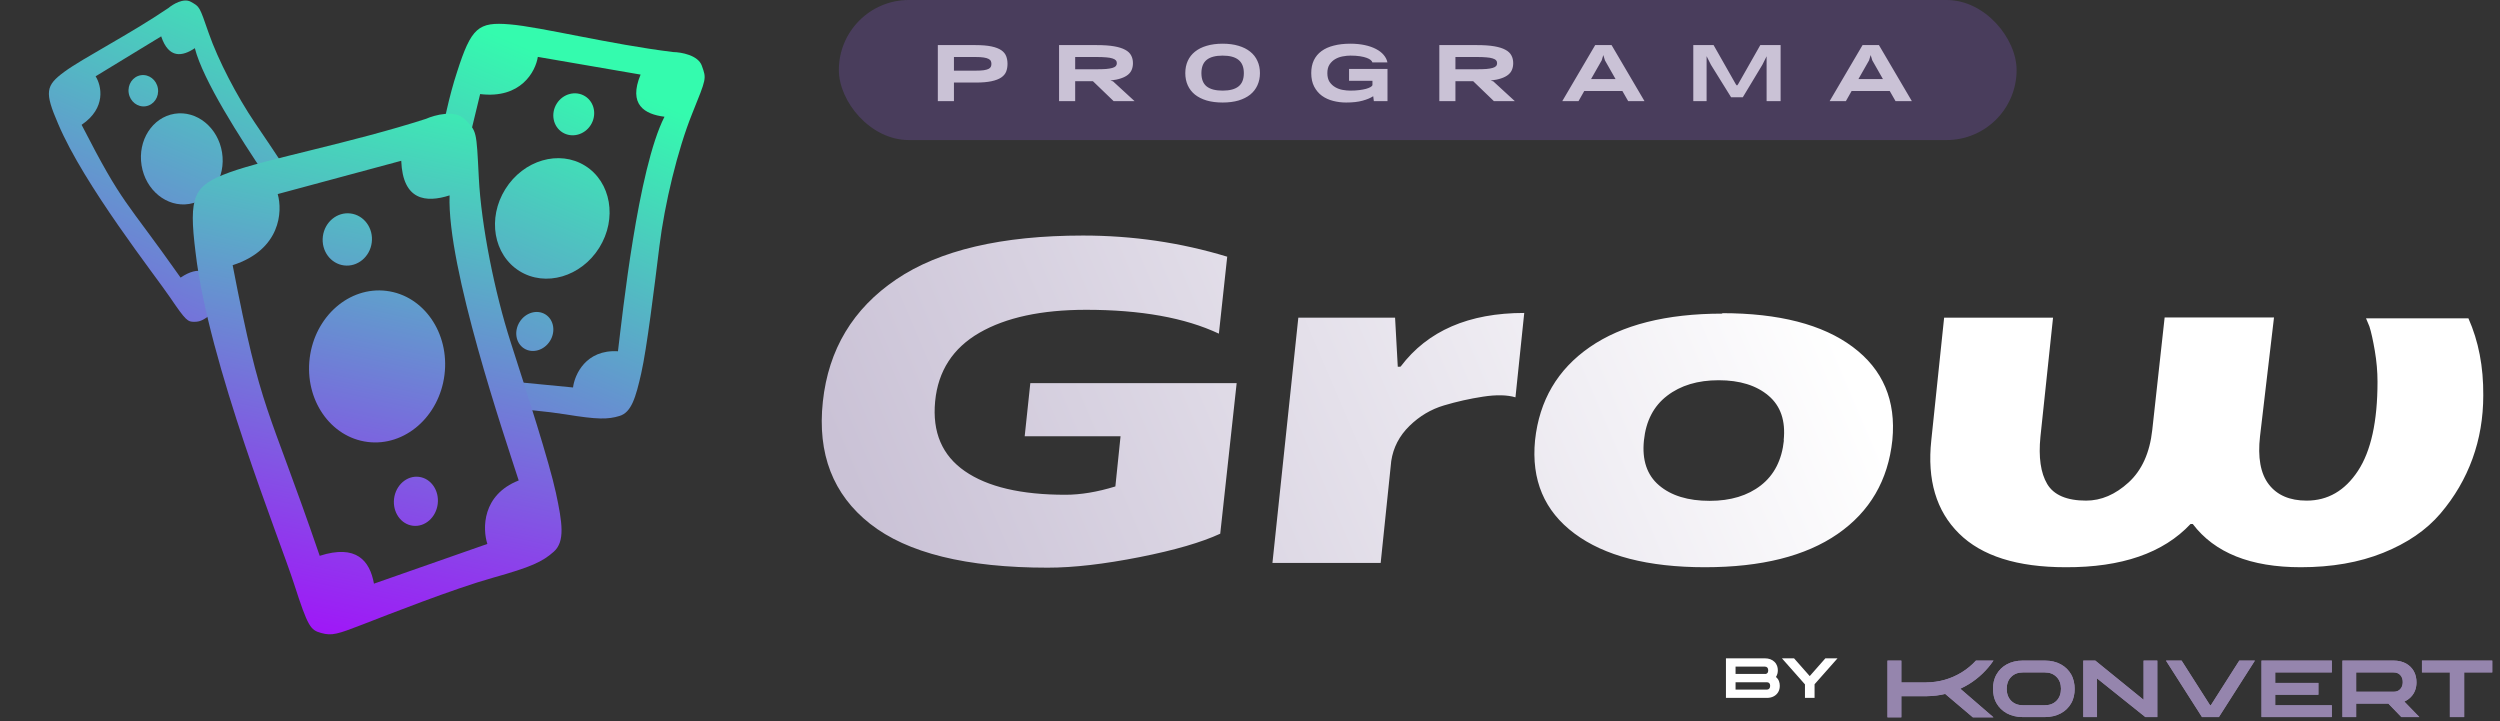 <svg xmlns="http://www.w3.org/2000/svg" width="201" height="58" viewBox="0 0 201 58" fill="none"><rect x="0" y="0" width="201" height="58" fill="#333333" stroke="none"/><path d="M40.975 1.958C38.459 1.751 37.896 2.19 36.74 5.81C36.126 7.681 35.635 9.952 35.235 12.329L37.476 12.051L37.502 12.265C37.774 10.992 38.128 9.479 38.603 7.563C41.887 7.967 43.063 5.739 43.241 4.574L51.504 5.997C50.495 8.414 51.823 9.188 53.425 9.385C51.281 13.595 50.053 25.238 49.684 28.242C47.101 28.088 46.2 30.118 46.072 31.153L39.777 30.542L40.051 32.752C41.927 32.893 44.022 33.081 45.458 33.314C48.048 33.734 48.863 33.731 49.813 33.442C50.764 33.152 51.112 31.975 51.558 29.997C52.004 28.019 52.596 23.211 53.015 19.806C53.433 16.401 54.475 12.056 55.646 9.15C56.816 6.244 56.804 6.343 56.426 5.281C56.124 4.431 54.763 4.196 54.12 4.185C49.013 3.557 43.491 2.166 40.975 1.958Z" fill="url(#paint0_linear_109_3332)"></path><path d="M43.852 25.279C43.178 24.859 42.248 25.132 41.776 25.888C41.305 26.644 41.469 27.599 42.144 28.02C42.819 28.441 43.748 28.168 44.22 27.413C44.692 26.656 44.527 25.701 43.852 25.279Z" fill="url(#paint1_linear_109_3332)"></path><path d="M47.045 13.328C44.959 12.028 42.086 12.868 40.628 15.206C39.17 17.543 39.679 20.492 41.765 21.793C43.85 23.094 46.723 22.254 48.181 19.917C49.639 17.58 49.13 14.629 47.045 13.328Z" fill="url(#paint2_linear_109_3332)"></path><path d="M15.342 0.144C14.763 -0.181 13.895 0.345 13.533 0.65C10.396 2.774 6.66 4.677 5.164 5.779C3.669 6.882 3.568 7.398 4.678 9.965C6.774 14.915 12.452 22.105 13.701 23.951C14.95 25.795 15.096 25.878 15.631 25.874C16.166 25.87 16.414 25.703 17.417 24.934C17.723 24.7 18.193 24.34 18.744 23.922L18.514 22.085L17.408 22.876C16.906 21.87 16.057 21.279 14.52 22.32C9.982 15.884 9.945 16.625 6.561 10.036C8.577 8.671 8.152 6.867 7.687 6.135L12.959 2.923C13.569 4.751 14.681 4.538 15.665 3.872C16.312 6.444 19.347 11.153 21.305 14.063L23.143 13.834C22.3 12.538 21.294 11.052 20.48 9.851C19.064 7.76 17.54 4.845 16.782 2.667C16.025 0.489 16.066 0.55 15.342 0.144Z" fill="url(#paint3_linear_109_3332)"></path><path d="M17.926 17.35C17.418 17.502 17.094 18.063 17.191 18.664C17.282 19.232 17.72 19.647 18.215 19.679L17.926 17.35Z" fill="url(#paint4_linear_109_3332)"></path><path d="M14.034 9.147C12.248 9.436 11.06 11.293 11.382 13.295C11.705 15.297 13.416 16.687 15.203 16.399C16.989 16.111 18.174 14.255 17.852 12.253C17.529 10.251 15.82 8.86 14.034 9.147Z" fill="url(#paint5_linear_109_3332)"></path><path d="M47.038 7.735C46.281 7.264 45.261 7.532 44.759 8.335C44.258 9.139 44.466 10.174 45.222 10.646C45.978 11.117 46.999 10.848 47.5 10.045C48.001 9.241 47.794 8.207 47.038 7.735Z" fill="url(#paint6_linear_109_3332)"></path><path d="M11.322 6.049C10.675 6.154 10.238 6.797 10.349 7.485C10.46 8.173 11.076 8.646 11.723 8.542C12.371 8.437 12.807 7.795 12.696 7.107C12.585 6.418 11.97 5.945 11.322 6.049Z" fill="url(#paint7_linear_109_3332)"></path><path d="M33.683 38.339C32.715 38.218 31.82 39.001 31.684 40.086C31.549 41.172 32.225 42.149 33.194 42.27C34.162 42.39 35.056 41.608 35.192 40.523C35.327 39.438 34.652 38.459 33.683 38.339Z" fill="url(#paint8_linear_109_3332)"></path><path d="M31.076 23.388C28.083 23.015 25.318 25.431 24.9 28.785C24.482 32.139 26.569 35.16 29.561 35.534C32.554 35.907 35.319 33.49 35.737 30.136C36.156 26.782 34.068 23.761 31.076 23.388Z" fill="url(#paint9_linear_109_3332)"></path><path d="M28.183 17.163C27.098 17.028 26.102 17.853 25.958 19.006C25.814 20.16 26.577 21.205 27.663 21.34C28.748 21.476 29.745 20.65 29.889 19.497C30.033 18.343 29.269 17.299 28.183 17.163Z" fill="url(#paint10_linear_109_3332)"></path><path fill-rule="evenodd" clip-rule="evenodd" d="M18.456 13.858C15.549 14.924 15.149 15.703 15.727 20.328C16.77 29.226 22.495 43.379 23.633 46.915C24.771 50.45 24.965 50.649 25.823 50.893C26.682 51.137 27.154 50.984 29.119 50.222C31.085 49.459 36.51 47.324 39.612 46.456C42.714 45.587 43.618 45.165 44.527 44.353C45.436 43.54 45.217 42.05 44.694 39.617C44.171 37.184 42.35 31.528 41.061 27.521C39.772 23.515 38.692 18.139 38.497 14.3C38.302 10.462 38.34 10.579 37.372 9.59C36.597 8.8 34.961 9.239 34.24 9.558C28.23 11.492 21.365 12.792 18.456 13.858ZM32.26 12.927C32.383 16.138 34.261 16.314 36.147 15.708C35.93 21.5 40.565 35.093 41.703 38.629C38.747 39.789 38.791 42.514 39.183 43.732L30.067 46.926C29.734 45.083 28.651 43.74 25.705 44.688C21.449 32.272 21.045 33.442 18.705 21.321C22.57 20.077 22.73 16.991 22.327 15.603L32.26 12.927Z" fill="url(#paint11_linear_109_3332)"></path><path d="M99.427 30.806L98.107 42.909C96.623 43.597 94.47 44.23 91.63 44.791C88.79 45.351 86.329 45.641 84.23 45.641C77.699 45.641 72.941 44.465 69.956 42.113C66.971 39.761 65.705 36.486 66.157 32.289C66.609 28.092 68.581 24.817 72.055 22.465C75.528 20.114 80.54 18.938 87.071 18.938C91.051 18.938 94.923 19.498 98.668 20.638L97.998 26.826C95.266 25.541 91.702 24.908 87.324 24.908C83.742 24.908 80.883 25.523 78.749 26.753C76.614 27.983 75.42 29.829 75.185 32.271C74.949 34.75 75.746 36.613 77.573 37.88C79.4 39.146 82.096 39.779 85.66 39.779C86.872 39.779 88.211 39.562 89.676 39.11L90.092 35.075H82.385L82.837 30.806H99.427ZM112.562 29.485L112.616 29.467C114.787 26.59 118.098 25.161 122.549 25.161C122.096 29.503 121.861 31.765 121.843 31.945C121.174 31.747 120.305 31.728 119.238 31.891C118.17 32.054 117.121 32.289 116.09 32.597C115.059 32.904 114.136 33.447 113.322 34.243C112.508 35.039 112.019 35.98 111.856 37.066L111.006 45.261H102.304L104.385 25.541H112.164L112.381 29.485H112.562ZM143.426 35.401H143.408C143.571 33.845 143.173 32.651 142.196 31.819C141.219 30.987 139.88 30.571 138.18 30.571C136.497 30.571 135.122 30.987 134.037 31.819C132.951 32.651 132.336 33.845 132.173 35.401C132.01 36.975 132.408 38.187 133.385 39.019C134.362 39.852 135.719 40.268 137.456 40.268C139.139 40.268 140.514 39.852 141.581 39.019C142.648 38.187 143.263 36.975 143.426 35.401ZM138.487 25.215L138.451 25.179C143.028 25.179 146.538 26.084 148.962 27.893C151.387 29.702 152.454 32.199 152.146 35.383C151.803 38.621 150.337 41.136 147.75 42.927C145.163 44.718 141.599 45.605 137.076 45.605C132.499 45.605 129.007 44.7 126.583 42.891C124.159 41.082 123.109 38.585 123.417 35.401C123.761 32.199 125.226 29.702 127.813 27.911C130.4 26.12 133.964 25.215 138.487 25.215ZM198.389 25.595H198.461C199.275 27.423 199.673 29.485 199.655 31.783C199.655 33.592 199.366 35.292 198.787 36.885C198.208 38.477 197.357 39.942 196.218 41.281C195.078 42.62 193.54 43.669 191.604 44.447C189.669 45.225 187.461 45.605 184.983 45.605C180.948 45.605 178.054 44.447 176.299 42.131H176.118C173.929 44.465 170.582 45.623 166.077 45.605C162.187 45.605 159.329 44.7 157.502 42.891C155.674 41.082 154.933 38.585 155.276 35.401L156.308 25.541H165.064L164.051 35.112C163.888 36.758 164.069 38.024 164.594 38.911C165.118 39.797 166.167 40.25 167.723 40.25C168.935 40.25 170.075 39.761 171.143 38.784C172.21 37.807 172.843 36.396 173.042 34.569L174.037 25.523H182.83L181.708 35.057C181.509 36.776 181.744 38.079 182.414 38.947C183.083 39.815 184.096 40.25 185.453 40.25C187.154 40.25 188.529 39.454 189.578 37.861C190.627 36.269 191.152 33.881 191.152 30.697C191.152 29.883 191.08 29.051 190.935 28.201C190.79 27.35 190.645 26.699 190.501 26.247L190.229 25.595H198.389Z" fill="url(#paint12_linear_109_3332)"></path><rect x="67.444" width="94.691" height="11.261" rx="5.63" fill="#493D5C"></rect><path d="M75.401 8.13V3.626H78.425C78.951 3.626 79.38 3.662 79.714 3.733C80.048 3.804 80.311 3.906 80.503 4.037C80.694 4.168 80.825 4.328 80.897 4.516C80.968 4.7 81.004 4.906 81.004 5.135C81.004 5.364 80.968 5.57 80.897 5.754C80.825 5.938 80.694 6.096 80.503 6.227C80.311 6.359 80.048 6.46 79.714 6.531C79.38 6.603 78.951 6.638 78.425 6.638H76.697V8.13H75.401ZM79.709 5.135C79.709 5.052 79.694 4.977 79.664 4.91C79.634 4.842 79.572 4.784 79.478 4.735C79.388 4.686 79.258 4.649 79.089 4.623C78.921 4.596 78.699 4.583 78.425 4.583H76.697V5.681H78.425C78.699 5.681 78.921 5.67 79.089 5.647C79.258 5.621 79.388 5.585 79.478 5.54C79.572 5.492 79.634 5.433 79.664 5.366C79.694 5.298 79.709 5.221 79.709 5.135ZM85.149 8.13V3.626H88.184C88.735 3.626 89.197 3.658 89.569 3.722C89.94 3.786 90.239 3.879 90.464 4.003C90.689 4.123 90.849 4.274 90.942 4.454C91.04 4.634 91.089 4.842 91.089 5.079C91.089 5.27 91.057 5.445 90.993 5.602C90.933 5.756 90.832 5.891 90.689 6.008C90.546 6.124 90.359 6.222 90.126 6.3C89.897 6.379 89.614 6.437 89.276 6.475L89.49 6.543L91.218 8.13H89.535L87.868 6.526H86.444V8.13H85.149ZM89.794 5.079C89.794 4.985 89.766 4.908 89.71 4.848C89.653 4.784 89.561 4.733 89.434 4.696C89.306 4.654 89.139 4.626 88.933 4.611C88.73 4.593 88.48 4.583 88.184 4.583H86.444V5.568H88.184C88.48 5.568 88.73 5.561 88.933 5.546C89.139 5.527 89.306 5.499 89.434 5.462C89.561 5.424 89.653 5.375 89.71 5.315C89.766 5.251 89.794 5.172 89.794 5.079ZM98.299 8.243C97.818 8.243 97.39 8.188 97.015 8.08C96.643 7.967 96.33 7.809 96.075 7.607C95.82 7.4 95.626 7.151 95.495 6.858C95.363 6.565 95.298 6.238 95.298 5.878C95.298 5.518 95.363 5.191 95.495 4.898C95.626 4.606 95.82 4.358 96.075 4.155C96.33 3.949 96.643 3.791 97.015 3.682C97.39 3.57 97.818 3.513 98.299 3.513C98.779 3.513 99.205 3.57 99.577 3.682C99.948 3.791 100.262 3.949 100.517 4.155C100.772 4.358 100.966 4.606 101.097 4.898C101.232 5.191 101.3 5.518 101.3 5.878C101.3 6.238 101.232 6.565 101.097 6.858C100.966 7.151 100.772 7.4 100.517 7.607C100.262 7.809 99.948 7.967 99.577 8.08C99.205 8.188 98.779 8.243 98.299 8.243ZM98.299 7.286C98.869 7.286 99.295 7.173 99.577 6.948C99.862 6.723 100.005 6.366 100.005 5.878C100.005 5.398 99.862 5.043 99.577 4.814C99.295 4.585 98.869 4.471 98.299 4.471C97.728 4.471 97.3 4.585 97.015 4.814C96.734 5.043 96.593 5.398 96.593 5.878C96.593 6.366 96.734 6.723 97.015 6.948C97.3 7.173 97.728 7.286 98.299 7.286ZM108.464 5.54H111.555V8.13H110.457L110.407 7.736C110.189 7.879 109.902 7.999 109.545 8.096C109.192 8.194 108.753 8.243 108.228 8.243C107.871 8.243 107.524 8.2 107.186 8.113C106.848 8.027 106.548 7.89 106.285 7.702C106.026 7.511 105.818 7.265 105.66 6.965C105.503 6.665 105.424 6.302 105.424 5.878C105.424 5.484 105.493 5.141 105.632 4.848C105.775 4.551 105.979 4.305 106.246 4.11C106.516 3.911 106.846 3.763 107.237 3.665C107.627 3.564 108.07 3.513 108.566 3.513C108.993 3.513 109.38 3.551 109.725 3.626C110.074 3.701 110.377 3.806 110.632 3.941C110.887 4.073 111.092 4.23 111.246 4.414C111.403 4.598 111.505 4.799 111.55 5.017H110.339C110.324 4.953 110.279 4.889 110.204 4.825C110.129 4.761 110.02 4.703 109.877 4.651C109.735 4.598 109.555 4.555 109.337 4.521C109.119 4.487 108.862 4.471 108.566 4.471C108.378 4.471 108.175 4.491 107.957 4.533C107.744 4.57 107.545 4.641 107.361 4.746C107.177 4.852 107.023 4.996 106.899 5.18C106.779 5.36 106.719 5.593 106.719 5.878C106.719 6.167 106.779 6.404 106.899 6.588C107.023 6.768 107.177 6.91 107.361 7.015C107.545 7.121 107.744 7.192 107.957 7.229C108.175 7.267 108.378 7.286 108.566 7.286C108.821 7.286 109.055 7.273 109.269 7.246C109.483 7.22 109.667 7.186 109.821 7.145C109.979 7.1 110.103 7.051 110.193 6.999C110.283 6.946 110.333 6.892 110.345 6.835V6.497H108.464V5.54ZM115.722 8.13V3.626H118.756C119.308 3.626 119.77 3.658 120.142 3.722C120.513 3.786 120.812 3.879 121.037 4.003C121.262 4.123 121.421 4.274 121.515 4.454C121.613 4.634 121.662 4.842 121.662 5.079C121.662 5.27 121.63 5.445 121.566 5.602C121.506 5.756 121.405 5.891 121.262 6.008C121.119 6.124 120.932 6.222 120.699 6.3C120.47 6.379 120.187 6.437 119.849 6.475L120.063 6.543L121.791 8.13H120.108L118.441 6.526H117.017V8.13H115.722ZM120.367 5.079C120.367 4.985 120.339 4.908 120.282 4.848C120.226 4.784 120.134 4.733 120.006 4.696C119.879 4.654 119.712 4.626 119.505 4.611C119.303 4.593 119.053 4.583 118.756 4.583H117.017V5.568H118.756C119.053 5.568 119.303 5.561 119.505 5.546C119.712 5.527 119.879 5.499 120.006 5.462C120.134 5.424 120.226 5.375 120.282 5.315C120.339 5.251 120.367 5.172 120.367 5.079ZM132.217 8.13H130.905L130.438 7.314H127.375L126.913 8.13H125.607L128.253 3.626H129.571L132.217 8.13ZM127.921 6.357H129.891L129.036 4.853L128.906 4.426L128.777 4.853L127.921 6.357ZM136.14 8.13V3.626H137.773L139.563 6.779L139.654 6.88L139.738 6.779L141.528 3.626H143.161V8.13H142.035V4.527L141.697 5.203L140.121 7.821H139.181L137.559 5.208L137.21 4.516V8.13H136.14ZM153.713 8.13H152.401L151.934 7.314H148.871L148.409 8.13H147.103L149.749 3.626H151.067L153.713 8.13ZM149.417 6.357H151.388L150.532 4.853L150.402 4.426L150.273 4.853L149.417 6.357Z" fill="#CAC2D6"></path><path d="M152.868 54.868H154.876V54.864C155.88 54.864 156.864 54.585 157.718 54.059C158.145 53.796 158.531 53.477 158.867 53.111H160.276C160.275 53.113 160.274 53.113 160.273 53.114L160.288 53.111L160.263 53.127C159.749 53.88 159.082 54.521 158.3 55.003C158.077 55.141 157.845 55.263 157.609 55.372L160.272 57.671H158.614L156.396 55.792C155.923 55.906 155.436 55.966 154.946 55.971L154.941 55.973H152.868V57.671H151.753V53.111H152.868V54.868ZM164.402 53.111C165.427 53.111 166.142 53.565 166.517 54.218C166.73 54.593 166.802 55.007 166.802 55.395C166.802 55.779 166.731 56.187 166.514 56.556C166.142 57.203 165.417 57.653 164.402 57.653H162.639C161.623 57.653 160.905 57.2 160.53 56.556C160.303 56.168 160.239 55.76 160.239 55.362C160.239 54.978 160.313 54.577 160.53 54.208C160.905 53.561 161.62 53.111 162.639 53.111H164.402ZM172.345 56.265V53.111H173.449V57.653H172.488L168.6 54.541V57.653H167.497V53.111H168.461L172.345 56.265ZM177.689 56.701H177.753L180.04 53.111H181.295L178.397 57.653H177.042L174.144 53.111H175.399L177.689 56.701ZM187.48 54.063H182.928V54.906H186.399V55.858H182.928V56.701H187.48V57.653H181.826V53.111H187.48V54.063ZM192.445 53.111C193.237 53.112 193.783 53.461 194.068 53.959C194.229 54.244 194.285 54.561 194.285 54.852C194.285 55.263 194.175 55.715 193.796 56.077C193.66 56.207 193.499 56.32 193.305 56.404L194.518 57.653H193.072L192.024 56.569H189.436V57.653H188.333V53.111H192.445ZM200.378 54.063H198.12V57.653H196.969V54.063H194.725V53.111H200.378V54.063ZM162.646 54.063C162.258 54.063 161.96 54.173 161.717 54.403C161.446 54.661 161.342 55.01 161.342 55.369V55.399C161.342 55.754 161.446 56.104 161.717 56.362C161.96 56.592 162.258 56.701 162.646 56.701H164.395C164.786 56.701 165.084 56.592 165.327 56.359C165.601 56.093 165.702 55.741 165.702 55.375C165.701 55.016 165.601 54.664 165.324 54.403C165.081 54.173 164.786 54.063 164.395 54.063H162.646ZM189.436 55.618H192.438C192.661 55.618 192.823 55.56 192.962 55.424C193.12 55.272 193.182 55.065 193.182 54.839C193.182 54.616 193.121 54.405 192.962 54.253C192.826 54.124 192.661 54.063 192.438 54.063H189.436V55.618Z" fill="#9585AD"></path><path d="M152.868 54.868H154.876V54.864C155.88 54.864 156.864 54.585 157.718 54.059C158.145 53.796 158.531 53.477 158.867 53.111H160.276C160.275 53.113 160.274 53.113 160.273 53.114L160.288 53.111L160.263 53.127C159.749 53.88 159.082 54.521 158.3 55.003C158.077 55.141 157.845 55.263 157.609 55.372L160.272 57.671H158.614L156.396 55.792C155.923 55.906 155.436 55.966 154.946 55.971L154.941 55.973H152.868V57.671H151.753V53.111H152.868V54.868ZM164.402 53.111C165.427 53.111 166.142 53.565 166.517 54.218C166.73 54.593 166.802 55.007 166.802 55.395C166.802 55.779 166.731 56.187 166.514 56.556C166.142 57.203 165.417 57.653 164.402 57.653H162.639C161.623 57.653 160.905 57.2 160.53 56.556C160.303 56.168 160.239 55.76 160.239 55.362C160.239 54.978 160.313 54.577 160.53 54.208C160.905 53.561 161.62 53.111 162.639 53.111H164.402ZM172.345 56.265V53.111H173.449V57.653H172.488L168.6 54.541V57.653H167.497V53.111H168.461L172.345 56.265ZM177.689 56.701H177.753L180.04 53.111H181.295L178.397 57.653H177.042L174.144 53.111H175.399L177.689 56.701ZM187.48 54.063H182.928V54.906H186.399V55.858H182.928V56.701H187.48V57.653H181.826V53.111H187.48V54.063ZM192.445 53.111C193.237 53.112 193.783 53.461 194.068 53.959C194.229 54.244 194.285 54.561 194.285 54.852C194.285 55.263 194.175 55.715 193.796 56.077C193.66 56.207 193.499 56.32 193.305 56.404L194.518 57.653H193.072L192.024 56.569H189.436V57.653H188.333V53.111H192.445ZM200.378 54.063H198.12V57.653H196.969V54.063H194.725V53.111H200.378V54.063ZM162.646 54.063C162.258 54.063 161.96 54.173 161.717 54.403C161.446 54.661 161.342 55.01 161.342 55.369V55.399C161.342 55.754 161.446 56.104 161.717 56.362C161.96 56.592 162.258 56.701 162.646 56.701H164.395C164.786 56.701 165.084 56.592 165.327 56.359C165.601 56.093 165.702 55.741 165.702 55.375C165.701 55.016 165.601 54.664 165.324 54.403C165.081 54.173 164.786 54.063 164.395 54.063H162.646ZM189.436 55.618H192.438C192.661 55.618 192.823 55.56 192.962 55.424C193.12 55.272 193.182 55.065 193.182 54.839C193.182 54.616 193.121 54.405 192.962 54.253C192.826 54.124 192.661 54.063 192.438 54.063H189.436V55.618Z" fill="#9585AD"></path><path d="M139.539 54.852V55.445H142.058C142.212 55.445 142.321 55.334 142.321 55.144C142.321 54.954 142.222 54.852 142.058 54.852H139.539ZM139.539 53.596V54.185H141.975C142.022 54.174 142.061 54.149 142.097 54.113C142.147 54.059 142.165 53.984 142.165 53.893C142.165 53.703 142.061 53.596 141.9 53.596H139.539ZM142.063 56.111H138.766V52.93H141.904C142.217 52.93 142.478 53.027 142.666 53.211C142.876 53.413 142.938 53.666 142.938 53.891C142.938 54.07 142.899 54.258 142.786 54.43C143.031 54.632 143.094 54.899 143.094 55.137C143.094 55.3 143.065 55.475 142.972 55.638C142.813 55.91 142.509 56.111 142.063 56.111ZM145.891 56.111H145.119V55.024L143.267 52.93H144.242L145.502 54.358L146.759 52.93H147.736L145.891 55.015V56.111Z" fill="white"></path><defs><linearGradient id="paint0_linear_109_3332" x1="31.916" y1="-7.152" x2="7.487" y2="50.846" gradientUnits="userSpaceOnUse"><stop offset="0.096" stop-color="#34FBAE"></stop><stop offset="1" stop-color="#AA00FF"></stop></linearGradient><linearGradient id="paint1_linear_109_3332" x1="31.916" y1="-7.152" x2="7.487" y2="50.846" gradientUnits="userSpaceOnUse"><stop offset="0.096" stop-color="#34FBAE"></stop><stop offset="1" stop-color="#AA00FF"></stop></linearGradient><linearGradient id="paint2_linear_109_3332" x1="31.916" y1="-7.152" x2="7.487" y2="50.846" gradientUnits="userSpaceOnUse"><stop offset="0.096" stop-color="#34FBAE"></stop><stop offset="1" stop-color="#AA00FF"></stop></linearGradient><linearGradient id="paint3_linear_109_3332" x1="31.916" y1="-7.152" x2="7.487" y2="50.846" gradientUnits="userSpaceOnUse"><stop offset="0.096" stop-color="#34FBAE"></stop><stop offset="1" stop-color="#AA00FF"></stop></linearGradient><linearGradient id="paint4_linear_109_3332" x1="31.916" y1="-7.152" x2="7.487" y2="50.846" gradientUnits="userSpaceOnUse"><stop offset="0.096" stop-color="#34FBAE"></stop><stop offset="1" stop-color="#AA00FF"></stop></linearGradient><linearGradient id="paint5_linear_109_3332" x1="31.916" y1="-7.152" x2="7.487" y2="50.846" gradientUnits="userSpaceOnUse"><stop offset="0.096" stop-color="#34FBAE"></stop><stop offset="1" stop-color="#AA00FF"></stop></linearGradient><linearGradient id="paint6_linear_109_3332" x1="31.916" y1="-7.152" x2="7.487" y2="50.846" gradientUnits="userSpaceOnUse"><stop offset="0.096" stop-color="#34FBAE"></stop><stop offset="1" stop-color="#AA00FF"></stop></linearGradient><linearGradient id="paint7_linear_109_3332" x1="31.916" y1="-7.152" x2="7.487" y2="50.846" gradientUnits="userSpaceOnUse"><stop offset="0.096" stop-color="#34FBAE"></stop><stop offset="1" stop-color="#AA00FF"></stop></linearGradient><linearGradient id="paint8_linear_109_3332" x1="17.98" y1="54.046" x2="29.32" y2="2.948" gradientUnits="userSpaceOnUse"><stop stop-color="#AA00FF"></stop><stop offset="1" stop-color="#33FFAD"></stop></linearGradient><linearGradient id="paint9_linear_109_3332" x1="17.98" y1="54.046" x2="29.32" y2="2.948" gradientUnits="userSpaceOnUse"><stop stop-color="#AA00FF"></stop><stop offset="1" stop-color="#33FFAD"></stop></linearGradient><linearGradient id="paint10_linear_109_3332" x1="17.98" y1="54.046" x2="29.32" y2="2.948" gradientUnits="userSpaceOnUse"><stop stop-color="#AA00FF"></stop><stop offset="1" stop-color="#33FFAD"></stop></linearGradient><linearGradient id="paint11_linear_109_3332" x1="17.98" y1="54.046" x2="29.32" y2="2.948" gradientUnits="userSpaceOnUse"><stop stop-color="#AA00FF"></stop><stop offset="1" stop-color="#33FFAD"></stop></linearGradient><linearGradient id="paint12_linear_109_3332" x1="148.168" y1="28.501" x2="77.096" y2="58.895" gradientUnits="userSpaceOnUse"><stop stop-color="white"></stop><stop offset="1" stop-color="#CAC2D6"></stop></linearGradient></defs></svg>